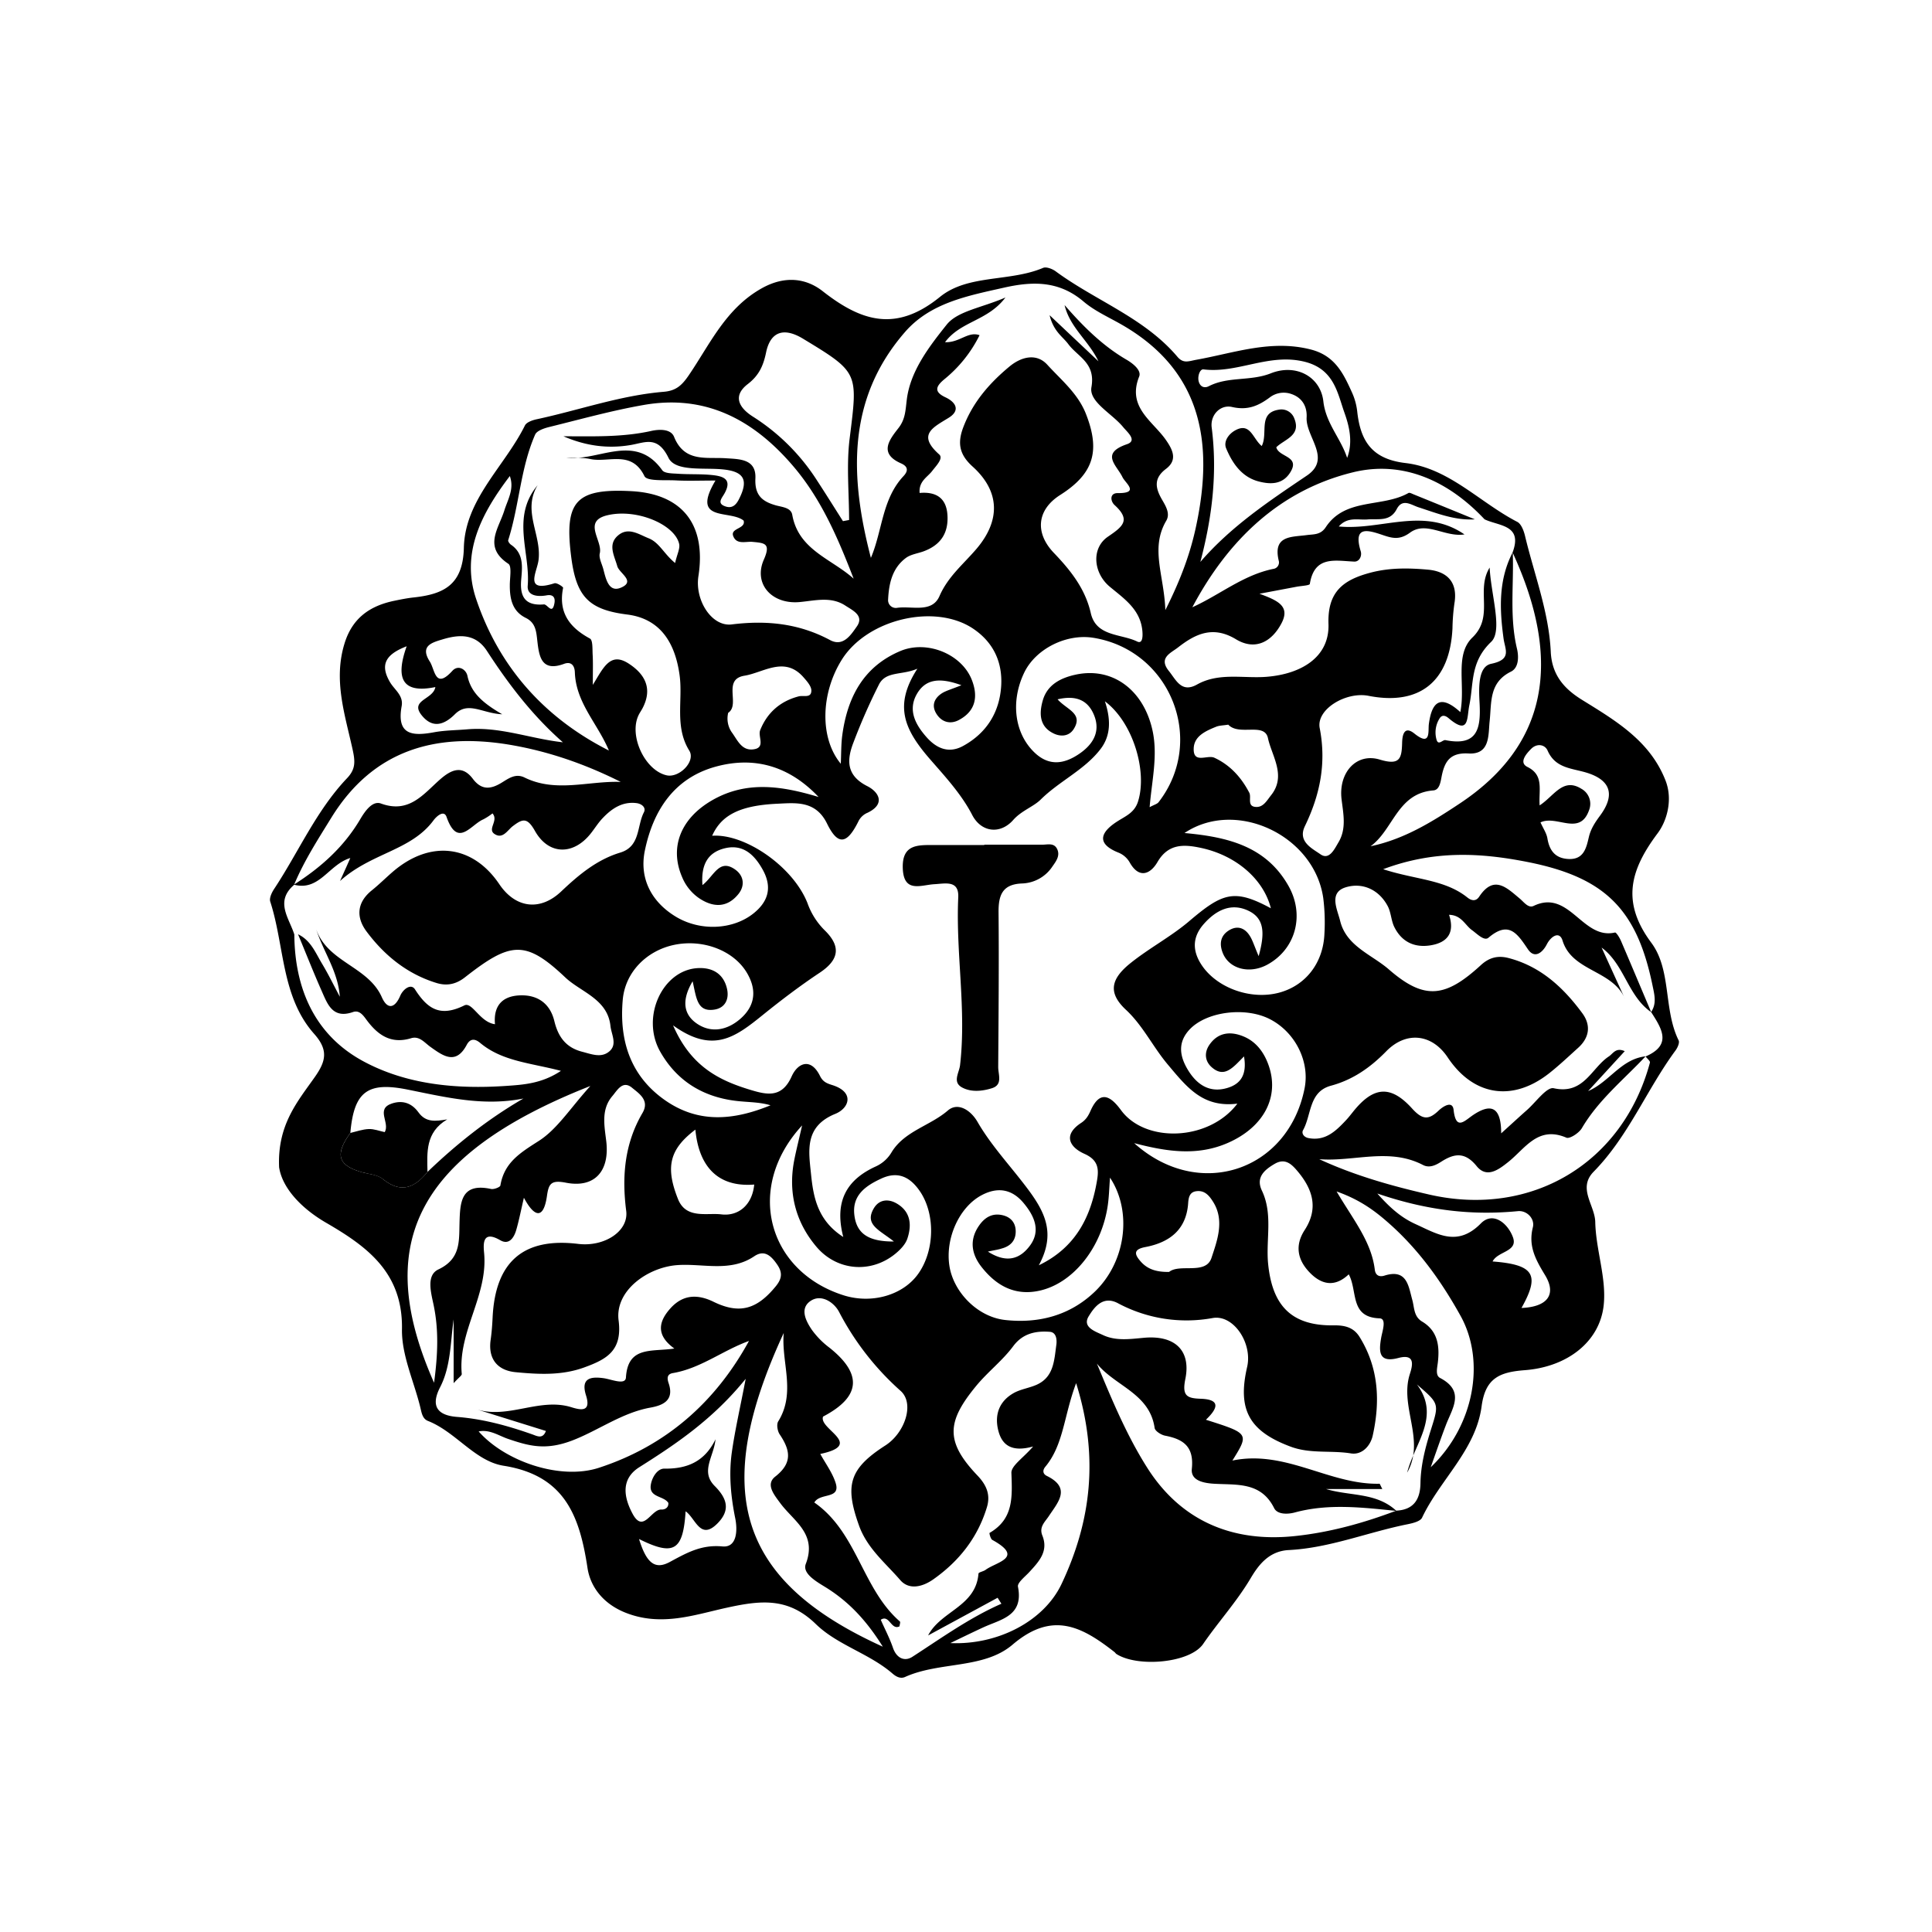 <?xml version="1.0" encoding="UTF-8"?> <svg xmlns="http://www.w3.org/2000/svg" id="Слой_1" data-name="Слой 1" viewBox="0 0 1000 1000"> <title>Монтажная область 1</title> <path d="M144.47,604.21c-1-22.1,9.7-34.22,18.56-46.86,5.68-8.11,7-13.84-.36-22.15-17.18-19.32-15.35-45.59-22.79-68.53-.58-1.8.77-4.68,2-6.53,12.64-19.08,21.76-40.51,37.74-57.33,4.54-4.77,4.26-8.69,2.84-15.11-3.89-17.69-9.89-35.37-4.28-54.16,4-13.59,13.22-20,26.14-22.63,3.24-.66,6.49-1.32,9.77-1.67,15.5-1.68,25.55-6.42,26-25.72.59-25.08,21.11-42.09,31.61-63.3.84-1.68,3.87-2.74,6.07-3.21,21.93-4.7,43.25-12.34,65.75-14.22,6.34-.53,9.38-3.23,13.06-8.66,11-16.16,19.09-34.51,37.75-44.94,11.89-6.65,22.89-5.22,31.49,1.53,20.2,15.85,38.11,21.28,60.72,2.94,14.51-11.77,36.06-7.67,53.35-15,1.66-.71,4.8.5,6.55,1.79,20.67,15.24,45.88,24,63,44.23,3.13,3.68,5.8,2.24,9.84,1.52,19.51-3.49,38.59-10.57,59.2-5.3,12.56,3.22,16.9,12.5,21.37,22.39a32.4,32.4,0,0,1,2.64,9.65c1.66,15.25,7.51,24.67,25,26.73,22.55,2.65,38.43,20.43,57.85,30.45,2.05,1.06,3.36,4.59,4,7.22,4.76,19.95,12.36,39.41,13.33,60,.58,12.3,7.23,19.36,16.23,24.93,17.51,10.83,35.21,21.26,43.19,41.77,3.8,9.76.8,20.72-4.1,27.26-14.17,18.93-19,35.52-3.3,56.63,10.57,14.16,6.22,34.49,14.17,50.58.59,1.2-.55,3.75-1.58,5.16-15,20.35-24.4,44.45-42.4,62.79-8.46,8.62.65,17.36.82,26.06.3,14.44,5.92,29.14,4.35,43.18-2.1,18.88-18.88,31.83-40.79,33.5-13.21,1-20.43,4.17-22.38,18.67-3,22.64-21.46,37.9-30.82,57.68-.9,1.91-4.82,2.86-7.51,3.4-20.58,4.12-40.35,12.3-61.49,13.36-10.4.53-15.79,7.95-19.74,14.61-7.21,12.15-16.66,22.48-24.58,34-6.82,9.9-33.85,12.22-44.85,5.21-.39-.25-.66-.7-1-1-16.66-13-32-21.57-52.74-3.9C509.23,864,486.41,859.89,468.45,868c-2.41,1.08-4.68-.2-6.54-1.81-12.05-10.41-28.42-14.67-39.61-25.55-14.48-14.08-28.76-12.33-46.63-8.38-16.43,3.63-33.42,9.74-51.76,2.52-12.08-4.75-18.4-13.8-19.82-23.21-4.09-27-11.79-47.9-43.44-52.91-14.79-2.34-24.72-17.52-39.14-23.19-2.94-1.16-3.3-4.39-4-7.2-3.31-13.44-9.68-26.91-9.45-40.28.48-29.19-17.83-42.67-39.29-55.11C155.65,625.26,146.09,614.75,144.47,604.21Zm36.87-17.82c-8.14,11.27-6.46,16.85,6.08,20.36,3.63,1,8,1.25,10.68,3.46,9.43,7.71,16.54,4.55,23.17-3.62,15-14.39,31.19-27.33,49.65-38-20.83,4.19-40.41-.71-60-4.63C190.3,559.81,183.21,564.94,181.34,586.39ZM722.72,781.91c9-.45,12.38-5.82,12.51-14.17.15-9.65,2.62-18.87,5.5-28,4.19-13.24,4.18-13.24-7.33-23.14,12.43,16.56-1.27,30.5-5.06,45.63,9.61-17-4.08-34,1.41-51.08,1.37-4.25,3-10.63-5.93-8.27-10.29,2.73-10.16-3.31-8.94-10.38.62-3.61,3-10-.85-10.13-15.55-.56-11.19-14.07-15.92-22.78-7.13,6.78-14,5.45-20.11-.83-6.45-6.59-7.89-14.12-2.7-22.1,7.19-11.08,4.25-20.9-3.43-30.13-3.1-3.73-6.52-7.4-12.14-4.1-5.33,3.12-9.8,7-6.59,13.79,5.85,12.27,2,25.34,3.24,37.95C658.5,675.33,668,686.3,690.24,686c5.8-.09,10.4,1,13.51,6.06,9.9,16,10.7,33.27,6.77,51-1.21,5.45-5.65,10.14-11.28,9.22-10.35-1.67-21,.31-31.14-3.47-21.51-8-27.7-19.1-22.58-41.3,2.83-12.27-7-27.15-17.78-25.31a75.16,75.16,0,0,1-49.18-7.7c-7.85-4.11-12.38,2.44-15.06,6.82-3.47,5.65,3.49,7.86,7.41,9.71,6.71,3.16,14,2.06,21.17,1.41,15.81-1.45,24.51,6.33,21.44,21.38-1.75,8.63.79,9.94,7.88,10.17,11.15.36,8.42,5.47,2.78,10.87,22.4,7.12,22.4,7.12,13.71,21.12,27.6-5.69,50.15,12.59,76.12,12,.22,0,.45.79,1.48,2.74H686.37c12.47,3.77,26,1.63,36.42,11.32-17.56-1.76-35.1-3.93-52.6.81-3.69,1-9,1.11-10.68-2.21C652.73,767,640.37,768.66,628.67,768c-5.46-.31-12.42-1.51-11.78-7.71,1.18-11.43-4.2-15.34-13.85-17.19-2.06-.4-5.18-2.39-5.41-4-2.57-17.92-20.47-21.62-29.88-33.31,7.75,18.68,15.47,37.27,26.11,54,17.48,27.5,44.12,38.64,76.23,35.29C688.13,793.2,705.69,788.37,722.72,781.91Zm131.95-258c-12.16-8.4-13.81-24.66-25.68-33.44q6.07,13.32,12.13,26.64C834.87,502,813.74,503,808.78,486.87c-1.58-5.16-6-2.25-8.12,1.86-2.3,4.49-6.4,7.64-9.8,2.62-5.54-8.2-9.89-14.93-20.41-6-2.25,1.92-5.87-2-8.57-3.92-3.6-2.6-5.42-7.79-11.85-7.93,3,9.1-.62,14.27-9.32,15.76-8.49,1.45-15.13-1.67-19-9.41-1.67-3.35-1.68-7.55-3.43-10.85-4.62-8.7-13.22-12.34-21.72-9.74-9,2.76-4.32,11.53-2.9,17.39,3.18,13.1,16.35,17.42,25.2,25.11,18.39,16,29.22,14.71,47.61-2.19,4.35-4,8.87-5.13,14.4-3.68,16.6,4.34,28.35,15.28,38.13,28.55,4.56,6.19,3.73,12.62-2.17,17.93-4.94,4.46-9.79,9.06-15,13.17-19,14.94-39.23,11.69-52.51-8.24-8.17-12.26-21.53-13.64-31.77-3.18-8.11,8.29-17.15,14.74-28.65,17.84s-10,15-14.41,22.95c-1,1.77.47,3.7,2.7,4.14,8.83,1.74,14.3-3.67,19.61-9.35,1.3-1.39,2.46-2.91,3.66-4.4,10.37-12.88,19.24-13.89,30.38-1.6,5.28,5.83,8.51,6.2,13.77,1.16,2.25-2.16,7.21-5.4,7.77-.4,1.17,10.6,5.38,6,9.63,3,9-6.23,15-5.48,15,9.16,5.61-5.07,9.39-8.57,13.27-12,4.65-4.07,10.3-12.16,13.93-11.35,15.62,3.47,19.49-10.51,28.55-16.48,2.17-1.43,3.54-4.77,8.21-2.71L822,564.75c11-4.67,17-16.58,29.76-18-11.33,12.08-24.41,22.57-33,37.2-1.46,2.49-6.3,5.65-8,4.91-14.79-6.34-21.33,5.67-30.16,12.64-5,4-11.07,8.47-16.26,2.12-6-7.41-11.48-6.74-18.35-2.33-2.79,1.79-6.1,3.44-9.44,1.71-17.55-9.13-35.78-1.58-53.7-3,18.44,8.51,37.6,13.88,57,18.32C792.69,630.35,840,602.07,854,550c.21-.8-1.46-2.1-2.26-3.17,13.94-6,8.32-14.5,2.87-23,3-4.45,1.7-9.06.73-13.78-8.13-39.61-24.71-56-64.86-63.92-24.06-4.72-48-6.17-74.56,3.77,16.86,5.49,31.88,5.26,43.6,14.65,2.09,1.67,4.39,2.14,6.11-.44,7.63-11.47,14.28-4.59,21,1,2.15,1.8,4.42,5.11,7.17,3.79,18.49-8.9,25.27,17.69,42.09,13.77.7-.16,2.45,2.75,3.18,4.46C844.34,499.42,849.49,511.69,854.67,523.93ZM154.26,483.58c6.58,3.09,9.05,9.59,12.44,15.24s6.15,11.37,9.19,17.08c-.95-13.18-8.4-23-12.26-34.93,6,17.19,26.93,19.2,34,35.18,2.85,6.47,6.69,5.92,9.54-.76,1.42-3.34,5.53-6.56,7.62-3.3,6.57,10.26,13.12,14.45,25.57,8.3,4.07-2,8,8.73,15.84,9.74-.86-9.48,3.72-14.58,12.9-14.93,9.42-.37,15.69,4.45,17.83,13.33,2,8.27,6.09,13.74,14.47,15.87,4.64,1.19,9.63,3.27,13.73,0,4.65-3.66,1.33-8.82.84-13.37-1.51-14-15.31-17.47-23.41-25.14-20.61-19.5-28.31-18.52-51.86-.07-4.58,3.59-9.25,4.62-14.67,3-15.2-4.64-27-14.22-36.28-26.64-5.54-7.4-5.11-15.1,2.79-21.41,3.71-3,7.08-6.36,10.68-9.47,19.33-16.7,41.39-14.14,55.22,6.36,8.46,12.54,21.21,14,32,3.78,9-8.52,18.41-16.45,30.59-20.14,10.47-3.16,8.54-13.67,12.23-20.81,1.32-2.55-1.18-4.46-3.77-4.79-7.37-.94-12.86,2.81-17.59,7.8-2.29,2.41-4.06,5.29-6.13,7.91-8.92,11.28-21.74,11.34-28.9-1.34-4-7.1-6.39-6.29-11.47-2.44-2.75,2.09-5.18,6.93-9.5,4-3.76-2.53,2.32-6.93-1-10.61a31.35,31.35,0,0,1-4.76,3.09c-6.42,2.69-13.28,15.06-19-1.25-1.37-3.91-5.34-.17-6.71,1.69C212.76,440.39,192.26,441.31,176,456c2.79-6.23,4-8.83,5.31-11.89-11.18,3.36-15.94,17.31-29.22,13.79,13.9-8.8,25.89-19.51,34.35-33.85,2.47-4.2,6.34-9.76,10.74-8.15,14.56,5.32,21.88-4.78,30.54-12.42,5.69-5,11.45-7.76,17-.39,4.52,6,9.25,5.49,14.88,2.06,3.6-2.19,7.21-5,11.9-2.71,16.27,8,33.09,1.67,49.79,2.28-18.61-9.34-37.85-16-58.11-19.34-38.16-6.21-70.06,3-91.56,37.66-7,11.36-14.27,22.58-19.44,35-10,8.62-2.52,17.13.16,25.66.21,28.3,10.75,52.18,35.79,65.66,22.47,12.1,48.18,14.44,73.67,12.72,9-.61,18.61-1.17,28.54-7.8-15.65-4.12-30.39-4.88-41.86-14.51-2.4-2-5-2.59-6.94,1.11-5.62,10.55-12.26,5.62-18.74,1-3.06-2.18-5.71-5.81-10-4.5-10.53,3.22-17.37-1.74-23.17-9.61-1.71-2.34-3.7-5.06-6.91-3.94-10.74,3.74-13.28-4.34-16.36-11.22C162.12,503,158.29,493.26,154.26,483.58ZM783,285.83c.62,16.65-1.78,33.42,2.2,50,1,4.28.84,9.84-3.1,11.79-11.47,5.67-10,15.84-11.07,25.72-.74,7,.35,17.3-10.91,16.66-8.9-.5-12.06,3.45-13.71,10.82-.72,3.21-1,8-4.51,8.3-18.68,1.45-20.67,20.35-32.51,28.91,17.57-3.68,32.1-12.79,46.32-22.24,45.12-30,53.22-73.5,27.19-129.84,5.43-14.41-7.13-13.59-14.51-17.16-18.54-19.75-42.12-30.66-68-24.35-38.13,9.3-64.88,35.28-83.24,69.88,14.21-6.43,26.34-16.7,41.91-19.86a3.36,3.36,0,0,0,2.82-4.22c-3.16-13.2,6.63-12.21,14.48-13.28,3.65-.5,7.15,0,9.86-4.1,10.15-15.39,29.24-10,42.81-17.69.58-.33,1.82.38,2.7.73q15.84,6.43,31.66,12.91c-10.33.66-19.68-3.17-29.21-6.25-3.81-1.24-8.24-4.76-11.23.94-3.5,6.7-9.57,4.89-15.08,5.36-4.81.42-10.3-1.58-14.91,3.64,22.05,2.14,43.87-10.4,65.05,4.12-10.14,1.56-19.8-7.08-28.19-.92-5.45,4-9.31,2.87-14.34,1.16-7.65-2.6-15.19-4.73-11.17,8.47.75,2.48-.73,5.46-3.34,5.35-9.9-.41-20.61-3.25-23,11.56-.13.82-4.37,1-6.71,1.43l-19.35,3.65c8.94,3.36,16,6.17,11.54,15-5,9.77-13.62,14.66-23.69,8.58-11.86-7.17-20.92-2.89-30,4.2-3.74,2.93-10.28,5.36-4.76,12.2,3.77,4.67,6.49,11.55,14.6,7,11.42-6.4,24.22-3,36.14-4,17.76-1.45,32.46-10.14,31.88-27.32-.56-16.68,7.62-22.81,21.64-26.54,10-2.66,19.92-2.47,29.84-1.58s15.58,6.47,13.7,17.49a105.16,105.16,0,0,0-1,12.81c-1.32,27.56-17,40.2-43.44,35-11.72-2.31-27.17,7-25.28,16.71,3.53,18.19.16,34.56-7.67,50.74-3.86,8,3.76,11.55,8.06,14.57,4.58,3.2,7.26-2.73,9.33-6.2,4.21-7.07,2.51-14.64,1.59-22.3-1.65-13.73,7.62-24.2,19.78-20.52,10.43,3.16,11.36-.58,11.57-8.71.09-3.56.89-9.16,6.37-4.75,8.61,6.91,7-1.2,7.46-4.87,1.49-11.41,5.87-15.73,16.3-6.25,2.76-13.91-3.13-29.57,6.26-38.62,11.38-11,1.61-24.31,8.91-36.18.72,14.19,6.84,32.65.82,38.4-11,10.49-9,21.6-11.32,32.76-1.37,6.53.09,16-10.76,6.78-1.69-1.43-3.46-1.89-4.73.25A13.61,13.61,0,0,0,743.59,383c.95,3,3.18-.19,4.56.09,16.6,3.33,18.39-6,17.68-19.14-.4-7.29-1-18.92,6-20.37,10.8-2.22,7.22-7.3,6.42-13C776.15,315.28,775.54,300.13,783,285.83ZM571.9,363c2.86,8.67,3.41,17.27-2.23,24.66-8.33,10.9-21.33,16.58-31.06,26.24-3.68,3.64-9.92,5.7-14.14,10.49-6.72,7.64-16.6,6.49-21.29-2.62-5.64-10.94-14.62-20.52-21.88-28.89-13.43-15.49-18.73-27.79-6.46-46.77-7.95,3.49-16.25,1.15-19.85,8.11a310.1,310.1,0,0,0-13.21,30c-3.55,9.13-3.86,17.15,7.16,22.7,5.9,3,9.59,9.2.12,13.75a9.2,9.2,0,0,0-4.83,4.63c-5.89,11.79-10.55,12.44-16.15,1-5.89-12.05-16.24-10.72-25.71-10.29-19.8.9-29.12,6.14-33.76,16.58,17-1.21,42,16,49.39,35a37.18,37.18,0,0,0,8.93,14c8.64,8.49,7.21,15.36-2.74,21.95C414,510.31,404,517.93,394.84,525.33c-14.28,11.53-25.81,20.3-46.46,5.39,9.26,21.34,23.82,28.5,40.12,33.42,8.64,2.61,16.24,4.21,21.26-7,3.06-6.85,9.83-10,14.66-.25,1.48,3,3.41,3.82,6.33,4.73,11.72,3.65,8.83,12,1.57,14.92-16.08,6.56-13.75,19.2-12.54,31.12s3.33,24,16.7,32.6c-4.83-18.6,1.9-29.73,16.9-36.54a18.22,18.22,0,0,0,8.22-7.51c6.74-10.82,19.8-13.48,29-21.41,5.19-4.47,11.84-.22,15.37,5.9,6.17,10.7,14.63,20.19,22,29.54,11.35,14.42,19.74,26.17,9.72,44.67,19.12-9.21,27-25.07,30.16-44.09,1-6,.48-10.46-6.57-13.61-7.67-3.43-11.25-9.72-1.68-16,2.6-1.7,3.83-3.87,5-6.57,5.05-11.09,10.7-6.74,15.65,0,12.61,17.15,45.51,16,60.21-3.4-17.88,2.18-26-8.32-36.17-20.43-7.6-9.07-12.75-20-21.5-28.14-9.65-9-7.65-16.19,2.54-24.31,9.69-7.72,20.77-13.59,30-21.4,17.49-14.9,23.47-17.08,42.47-6.84-3.77-15-17.93-27.38-36.29-31.27-8.66-1.84-16.78-2.31-22.4,7.34-3.58,6.15-9.39,8.85-14.26.41a11.8,11.8,0,0,0-6.23-5.4c-12-4.92-8.15-11-.37-16,4.42-2.85,9-4.55,10.81-10.4C593.92,399.29,586.56,374,571.9,363ZM450.77,288.75c6.05-14.24,5.71-30.4,16.91-42.35,2.38-2.55,2.5-4.88-1.29-6.55-11.61-5.11-6.15-12.14-1.4-18.21,3.71-4.73,3.66-9.3,4.39-15,1.89-14.77,11.66-27.36,20.6-38.58,5.64-7.08,18.12-8.73,30.44-14.08-9.24,12.22-23.11,12.17-31.28,23.14,7.58.3,11.92-5.8,17.88-3.62a68.46,68.46,0,0,1-18.25,22.82c-4.44,3.7-5.47,6.47.58,9.32,5.59,2.63,7.71,6.87,1.73,10.58-8.2,5.08-16.5,8.72-4.95,19,2.31,2.06-1.62,5.9-3.63,8.55-2.48,3.26-7,5.27-6.51,11.38,8.13-.71,13.79,2.25,14.4,11.36.63,9.38-3.49,15.53-12.16,18.79-3.11,1.18-6.75,1.58-9.31,3.47-7.1,5.27-8.84,13.27-9.24,21.56a4,4,0,0,0,4.62,4.29c7.68-1.13,18.11,2.88,22-6.14,4.45-10.18,12.57-16.65,19.26-24.55,12.26-14.5,12.17-29.52-2.17-42.47-6.88-6.21-7.89-12.14-4.81-20.27,4.92-13,13.61-22.93,24-31.54,6.06-5,13.9-7,19.49-.88,7.28,8,16,15,20.12,25.75,7.38,19,3.87,30.69-13.42,41.67-12.15,7.71-13.19,19.65-3.28,30,8.55,8.94,16.2,18.42,19.11,31.19,2.78,12.18,15.59,10.58,24,14.67,3.13,1.53,2.94-3.59,2.6-6.3-1.35-10.61-9.52-16-16.85-22.12-8.48-7.13-9.59-19.93-.85-25.87,7.71-5.25,11.94-8.55,3.42-16.33-2.25-2.05-2.61-6.24,1.6-6.2,11.56.13,4-5.12,2.49-8.22-3-6.24-11.69-12.28,2.31-17.09,5.55-1.9.11-6.29-2-8.88-5.72-7-17.75-13-16.4-20.6,2.25-12.67-7-15.63-12-22.36-2.82-3.83-7.56-6.39-9.65-14.94L568.55,187c-5.1-10.71-14.8-17.49-17.52-29.09,9.52,10.93,19.55,21,32.1,28.3,3.33,1.94,7.79,5.5,6.5,8.7-6.36,15.88,6.93,22.93,13.79,32.74,3.71,5.3,6.11,10.45.14,15-6.67,5-5.5,10.15-2,16.13,1.91,3.3,4.23,7.12,2.07,10.79-8.4,14.32-1.06,28.19-.45,46.22,8.27-16.46,13.09-29.93,16-43.82,9.18-43.37,2.79-80.92-40-104.73-6.25-3.48-12.94-6.58-18.32-11.15-12.55-10.68-26-10.64-41.17-7.21-18.87,4.26-38.14,7.82-51.33,23.05C438,206.9,440,247.34,450.77,288.75ZM306.84,354.5c5.45-8.82,8.94-17.22,18.47-11.09,8.58,5.52,12.58,13,7.27,23.16-.66,1.26-1.52,2.44-2.12,3.73-5,10.68,3.38,28.45,14.57,31,6.55,1.48,15.18-7.23,11.74-12.77-7.7-12.38-3.26-26.07-5-38.91-2.27-16.9-10-29.39-27.13-31.54-19.78-2.5-26.27-9.1-28.93-29.39-3.81-29.15,2.23-35.92,30.79-34.48,26.57,1.33,39.14,17.16,35,44-1.94,12.37,6.83,26.25,17.2,25,18-2.24,34.78-.56,50.95,8.1,6.85,3.68,10.87-2.86,13.81-7,4-5.67-2.17-8.39-5.86-10.82-7.41-4.88-15.54-2.63-23.64-1.87-14.48,1.35-24.13-9.42-18.6-21.95,3.75-8.5.37-8.58-5.8-9.19-3.52-.35-8.36,1.65-10.08-3.1-1.48-4.11,6.64-3.6,5.43-7.9-7-5.8-27.59,1.13-14.59-20.75-8.13,0-14.29.26-20.43-.07-5.67-.31-15,.55-16.33-2.21-6.67-13.66-18.55-6.84-28-8.85-4-.86-8.32-.54-12.48-.76,16.43,2.29,35.59-13.25,49.69,6.55,1.22,1.71,5.36,1.64,8.18,1.83,5.72.39,11.49.07,17.18.62s11.26,1.82,6.79,9.7c-1.4,2.46-4,5.09.65,6.61,3,1,5.09-.29,6.74-3.44,5.29-10.13,3-14.67-8.22-15.75-9.86-1-24.53,1.29-28.09-6-5.58-11.42-11.89-8-19.1-6.7-12.34,2.21-23.95.46-35.27-4.44,15.29,0,30.47.59,45.5-2.77,4.16-.92,10.09-1.1,11.77,3.07,5.36,13.28,16.57,10.41,26.68,11.07,7.22.47,15.89.3,15.41,10.45-.42,8.75,3.56,12,10.83,14,3.13.84,7.59,1.14,8.25,4.83,3.25,18.27,20.33,22.74,31.77,33.06C433.67,278.4,425,258,410.13,240.78c-20.42-23.72-45.14-36.75-77-31.16-16.43,2.88-32.58,7.38-48.8,11.38-2.67.66-6.45,1.92-7.34,3.94-7.62,17.4-8.21,36.69-13.94,54.65-.19.58.71,1.85,1.42,2.34,6.79,4.62,5.85,11.65,5.29,18.2-.75,8.91,2.19,13.51,11.75,12.71,1.86-.16,4.37,5.68,5.48-.7.52-3-.84-4.56-4-4-4.69.86-10.27.29-9.84-5,1.4-17.31-8.7-35.51,5.13-52-8.13,13.36,2.21,25.82.45,38.88-.86,6.38-7.67,16.94,8.26,11.88,1.19-.38,4.59,1.86,4.48,2.38-2.56,12.66,3.23,20.46,13.89,26.24,1.52.83,1.24,5.36,1.39,8.2C307,342.91,306.84,347.17,306.84,354.5ZM349.05,698c-10-7.18-7.91-14.38-1.86-21,6.29-6.86,13.73-7.3,22.11-3.21,13.51,6.59,22.49,3.91,32.23-8,3.32-4.05,3.56-7.25.62-11.42-3-4.33-6.48-7.69-11.75-4.13-12.61,8.52-26.88,3.51-40.21,4.61-15.16,1.26-32,13.29-30,28.62,2,15.65-6.16,20.09-17.85,24.33s-23.59,3.56-35.37,2.45c-9.33-.87-14.47-6.69-13-16.85.54-3.77.81-7.58,1-11.38,1.35-29,16-41.62,44.29-38.18,13.47,1.64,26.22-6.49,24.86-17.08-2.3-17.94-.84-34.85,8.43-50.69,3.81-6.51-1.71-10-5.34-13-4.91-4.14-7.74,1.3-10.25,4.25-5.92,6.94-4.13,15.3-3.17,23.31,1.86,15.45-5.91,24.46-20.89,21.53-7.73-1.51-8.91.6-9.8,6.89-1.67,11.75-6.22,11.58-11.93.91-1.56,6.64-2.54,11.8-4,16.8-1.16,3.91-3.71,7.8-8.22,5.19-9.32-5.4-8.82,2-8.37,6.65,2.07,22-13.62,40.63-11.57,62.55.07.83-1.54,1.82-4.21,4.78v-33c-1.7,12.05-1.44,24.31-7,35.11s-.08,14.66,8.74,15.35c13.51,1.06,26.23,4.55,38.86,9,2.48.86,5.48,2.72,7.17-1.72l-36.25-11.31c16.59,5.41,32.83-6.11,49.36-1,4.65,1.44,10.46,2.81,7.65-6.08s2.23-9.89,9.15-8.92c4,.56,11.25,3.78,11.51-.38C325,696.56,337.26,699.8,349.05,698ZM480.39,846.5c6.57-12.7,24.69-14.88,26.07-32,.05-.73,2.53-1.1,3.66-1.94,5.55-4.12,20.32-6.24,3.49-15.51-.91-.51-1.62-3.51-1.42-3.62,12.6-7.27,11.73-18.79,11.31-31.06-.13-3.73,6.08-7.67,11.24-13.67-11.37,3.17-16.45-.85-18.23-9.13-1.68-7.85,1-14.35,7.92-18.38,3.62-2.13,8.11-2.68,12-4.39,9-3.94,9.2-12.59,10.31-20.56.4-2.83.06-6.65-3.41-6.9-7.26-.53-13.94.79-18.9,7.45-5.57,7.5-13.1,13.2-19.16,20.55-15.19,18.44-16.14,28.72.57,46.29,4.78,5,7,10.07,4.91,16.73-4.81,15.68-14.47,27.82-27.71,37.13-5.4,3.8-12.46,5.72-17.1.33-7.66-8.88-17.07-16.35-21.33-28.23-7.45-20.81-5.09-29.38,13.66-41.43,10.09-6.48,15.26-21.69,7.87-28.25A143,143,0,0,1,434.28,679c-2.57-4.86-9-9.26-14.48-5.8-6.08,3.87-2.79,10.43.48,15.21a43.26,43.26,0,0,0,9,9.12c17.32,13.76,16.16,25.51-3.26,35.69-2.46,6.5,21.72,14.46-1.44,19.34,2.65,4.86,6.19,9.58,7.91,14.89,2.85,8.75-8,5-11,10.24,22.27,15.5,24.69,44.52,44.28,61.58.38.34-.11,1.68-.19,2.52-4.37,2.2-5.2-6.37-9.7-3.39,2.18,4.92,4.64,9.59,6.32,14.51,1.84,5.37,6,7.23,10,4.68,15-9.68,29.52-20.19,46.13-27.5L516.36,827ZM436.31,269.74l3.18-.59c0-14.08-1.44-28.33.29-42.2,4.26-34.15,4.85-34.08-24.18-51.66-9.81-5.94-16.8-3.76-19.07,7.11-1.43,6.88-3.63,11.88-9.5,16.41-7.88,6.08-4.68,12.2,2.77,16.89a107.93,107.93,0,0,1,33.1,33C427.44,255.65,431.85,262.72,436.31,269.74ZM595.05,417.79c2.36-1.28,3.9-1.63,4.64-2.59,24.72-31.9,6.19-78.58-33.71-85.07-14.11-2.29-30.05,5.78-35.93,18.19-7.07,14.92-4.91,31.27,5.35,41.13,7.63,7.35,15.57,6,23.36.63,6.83-4.71,10.93-11.16,7.64-19.62-3.13-8-9.3-10.76-19-8.49,4.72,5.38,13.43,7.28,8.36,15.37-2.32,3.7-6.52,4.12-10.24,2.38-7.71-3.61-7.67-10.6-5.77-17.21,2.36-8.22,9.45-11.71,17.18-13.35,19.3-4.08,35.45,8.4,39.77,29.7C599.25,391.64,596.18,404.14,595.05,417.79Zm-97.43-63.12c-11.38-4.18-18.67-3.16-23.09,4.61-4.74,8.34-.62,15.82,4.9,22.11,5,5.73,11.38,8.92,19.06,4.72,12.3-6.73,18.93-17.6,19.73-31.21.7-12-3.89-22.28-14.36-29.39-19.68-13.38-54.87-5.22-68.14,15.94-11,17.59-11.46,40.69-.53,53.86.25-5.21.14-10,.76-14.65,2.62-19.57,10.84-35.55,30-43.66,13.86-5.87,31.9,1.55,37.1,15,3.33,8.6,1.91,16.12-6.78,20.7-4.21,2.23-8.57,1.24-11.35-2.89-2.95-4.37-1.54-8.28,2.65-11C489.8,357.43,492.51,356.75,497.62,354.67ZM358.5,507.91c-6.25,10.55-4.31,17.81,2.81,22.3,7.62,4.81,15.9,2.64,22.43-3.35,7.36-6.76,7.88-14.9,2.83-23.37-6.9-11.58-22.77-17.58-37.75-14.4-14.06,3-25.22,14-26.49,28.45-1.81,20.66,3.71,39,21.49,51.65s36.25,10.57,55,2.91c-4.94-1.49-10-1.56-15-2-18.41-1.46-33-9.66-42.14-25.84-10.12-18,1.38-42.46,19.82-43.18,7.57-.3,13.1,3.15,14.81,10.74,1.18,5.25-.91,9.95-6.68,10.77C360.8,523.89,360.46,516.51,358.5,507.91Zm65.19-95.4c-14.92-15.75-32.85-21.25-53.13-15.72-21.76,5.93-32.54,22.9-36.79,43.49-2.93,14.16,3.22,26.37,15.88,34.1,12.82,7.82,29.79,6.87,40.39-1.63,7.8-6.25,9.72-13.7,4.69-22.7-4.31-7.71-10.16-13.23-19.5-11-8.91,2.14-12.46,8.55-11.64,19.07,6-4.64,8.62-14,17-8,4.47,3.22,5.08,8.35,1.59,12.66-5.84,7.21-13.07,7-20.34,2.12a24.53,24.53,0,0,1-8.81-11c-6.61-15.37-.67-30.34,15.59-39.69C386.56,403.87,405,406.89,423.69,412.51ZM651.48,494.9c3.32-11.9,3-19.56-5.32-23.51-9-4.27-16.73-.23-22.91,6.68-5.77,6.43-6.4,13.33-1.62,20.91,7.63,12.1,25.37,18.81,40.37,14.84,13.73-3.64,22.91-15.32,23.52-30.53a100.76,100.76,0,0,0-.62-18.55c-4.71-32.35-45.11-51.46-71.81-33.57,21.89,2,42.11,6.6,53.85,27.42,8.51,15.09,3.68,32.78-11.05,40.75-9.3,5-19.88,2.13-23.07-6.29-1.73-4.55-1.12-8.64,3.06-11.35,4.35-2.83,8.32-1.59,11,2.68C648.33,486.62,649.08,489.29,651.48,494.9ZM305.57,562.1C211.9,599,194.14,646.78,224.67,715.71c2-14.82,2.42-27.38-.2-40.08-1.35-6.5-4-15.51,2.43-18.57,11.5-5.43,10.69-14.43,10.94-23.84.29-10.71.57-21.21,16.35-17.81,1.47.31,4.66-.93,4.81-1.81,2-12,10.42-17,19.94-23.1S295.26,573.48,305.57,562.1ZM456.94,852.32c-8.66-13.88-17.8-23.37-29.32-30.58-4.86-3-12.48-7.22-10.54-12.27,6-15.67-6.36-22.14-13.22-31.45-3.21-4.36-7.73-9.72-2.58-13.75,9.18-7.19,7.67-13.81,2.27-21.87-1.14-1.7-1.7-5.14-.75-6.68,9.32-15,1.5-30.57,2.86-45.79C367.87,771.65,381.53,818.14,456.94,852.32Zm54.39-204.5c10.13,6.49,16.91,3.4,21.7-3,5.82-7.73,2.4-15.39-3.16-22.06-6-7.25-13.36-8.56-21.69-4.18-11.64,6.12-19,22.32-16.76,36.7,2.12,13.5,14.53,26.39,28.91,27.95,17.24,1.88,33.35-2.29,46.21-14.54,16.23-15.45,19.63-41.61,8-59.13-.41,5.14-.5,9.89-1.19,14.56-3.23,21.9-18.14,40.34-35.61,44-12.73,2.69-22.31-2.87-29.8-12.48-5.09-6.54-6.31-13.82-1.25-21.18,2.93-4.26,6.82-6.71,12.16-5.49,4.17.94,6.71,3.71,6.87,8,.18,5-2.56,8-7.26,9.26C516.86,646.77,515.19,647,511.33,647.82Zm75.72-56.13c33.4,30,79.69,14.48,88.2-28.37,2.77-13.9-4.86-29.1-18-35.83-12.69-6.5-32.82-3.92-41.53,5.38-6.3,6.73-5.14,13.89-.81,21,4.65,7.62,11.28,12,20.39,9.24,6.92-2.06,10.2-6.93,8.6-16.31-5.67,5.66-10.12,11.5-16.79,5.53-3.61-3.23-3.82-7.77-1-11.72,4.63-6.57,11.3-6.85,17.88-4,6.39,2.77,10.35,8.26,12.65,14.82,5.72,16.29-2.47,31.84-20.8,40C619.57,598.68,603.38,595.94,587.05,591.69ZM462.7,642.6c-7.52-6-15.45-8.7-10.38-17.23,2.55-4.3,7-5,11.31-2.73,7.68,4.16,8.48,11.17,6,18.52-1,2.94-3.61,5.65-6.1,7.7-12.68,10.46-30.37,9-41-3.6s-14.6-27.66-11.55-44.15c1-5.27,2.34-10.45,4.19-18.6-29.79,32.31-17.76,75.42,21.36,87.9,14.57,4.65,30.77.05,38.68-11,8.71-12.16,9-31.39.66-43.21-5-7.09-11.2-10.11-19.69-6.19-8.27,3.82-15.34,8.78-13.92,19.21C443.5,638.68,449.73,642.68,462.7,642.6ZM315.17,388.47c-5.77-13.88-17.11-24.68-17.63-40.53-.11-3.23-1.76-5.75-5.54-4.35-11.73,4.34-12.95-3.72-13.87-11.77-.55-4.86-.8-9.44-6-12-7-3.46-8.29-9.9-8.25-17,0-3.77,1.11-9.75-.75-11-13.17-8.69-5-18.19-2.07-27.65,1.79-5.69,5.24-11.09,2.82-17.77-14.3,18.84-25.56,39.55-17.42,63.65C258.29,345.21,281.73,371.57,315.17,388.47ZM247.75,740.9C261.41,756.45,290,766.26,310,759.72c34.52-11.26,60.25-33.78,77.67-65.65-13.65,4.94-25,14.19-39.37,16.63-3.32.57-3,3-2.14,5.47,2.85,8.7-3.05,11.25-9.52,12.41-14.57,2.6-26.84,11.76-40.22,16.93-13.91,5.37-22.54,3-33.71-.83C257.94,743,253.49,739.8,247.75,740.9Zm309.26-25c-6.39,16.94-6.47,31.94-16,43.35-1.36,1.65-1.38,3.6.81,4.67,12.78,6.28,5.79,13.64,1.1,20.75-2.07,3.13-5.2,5.64-3.39,10.14,3.27,8.18-1.81,13.49-6.73,18.86-2.23,2.43-6.32,5.55-5.9,7.62,3,15.2-8.83,16.82-18,21.06-5.71,2.63-11.36,5.4-17,8.11,24.22,1.08,48.36-11.09,57.61-30.71C564.48,788,569.1,754.5,557,715.92ZM691.82,616.7c8.69,14.75,18,25.94,19.77,40.47.34,2.83,2.19,4,5.09,3.06,11.58-3.59,12.32,5.41,14.32,12.6,1.12,4,.69,8.58,5.08,11.21,8.2,4.91,9.13,12.72,8.14,21.21-.32,2.83-1.38,6.68,1.2,8,13,6.86,6.29,15.65,3,24.3-2.77,7.24-5.27,14.59-7.88,21.89,22.41-21.32,28.54-54.76,15.42-78.39-9.49-17.11-20.78-33.05-35.39-46.39C712.92,627.74,705,621.36,691.82,616.7ZM291.35,384.21c-15.78-13.85-28.13-30.07-39.29-47.26-5.81-8.95-14.11-8.68-22.85-6.05-5.59,1.67-12,3.35-6.74,11.53,2.71,4.2,2.71,14.62,11.66,4.81,3.05-3.36,7.12-.73,7.81,2.56,1.91,9,8.23,14.2,18,19.91-10.26-.43-17.57-6.93-24.5,0-5.55,5.53-11.55,7.46-17.1.61-6.5-8,5.94-8.2,7-14.69-18,3.69-20.43-5.38-14.85-21.11-11.73,4.48-13.54,10.14-8.65,18.53,2.32,4,7.07,6.88,6.06,12.44-2.78,15.25,5.9,15.56,17,13.49,5.59-1,11.37-1,17.06-1.49C258.78,376.05,274.53,382.35,291.35,384.21Zm39.41,412.38c3.83,12.42,8.2,16,15.8,11.95,8.75-4.7,16.35-9.16,27.38-8.11,7.53.71,7.89-8.3,6.61-14.61-2.29-11.33-3.37-22.74-1.75-34.14s4.28-22.94,7.17-38c-16.85,20.8-35.68,33.51-55,45.7-10,6.28-7.91,16-3.55,24.13,5.59,10.45,9.64-2.4,14.88-2.17,1.7.08,3.82-.81,3.64-3.43-2.4-3.8-10.19-2.68-9.07-9.45.64-3.91,3.45-8.35,7-8.3,11.72.18,20.85-3.58,26.48-15.18-.88,9.06-7.95,16.61-.43,24.16,6.49,6.52,8.33,12.6,1.22,19.6-8.74,8.62-11.09-2.87-16.27-6.49C353.57,802.65,348.82,805.58,330.76,796.59ZM621.3,290.85c16-18.5,35.58-31.48,55.18-44.72,13-8.82-.74-20-.17-30.11.31-5.58-2.28-10.27-8.1-12.15a11.85,11.85,0,0,0-10.92,1.79c-5.92,4.4-11.45,6.85-19.57,5-6-1.39-11.38,4.06-10.55,10.63C630.17,244.73,627.45,267.57,621.3,290.85ZM787.52,677c13.3-.53,18.37-6.86,12.19-17-4.85-8-8.78-15-6.3-24.78,1.09-4.33-3-8.8-7.78-8.33-23.54,2.26-46.59-.2-72.72-9.12,7.9,8.93,13.61,13.06,20.14,16,11.14,5.08,21.41,11.69,33.44-.53,6.18-6.29,13.81-.3,16.57,7.07,2.85,7.63-7.79,7.21-10.5,12.62C794.14,654.59,797.16,659.83,787.52,677Zm9.39-260.13c7.48-4.83,12-14.55,21.56-8.63a8.91,8.91,0,0,1,4,11.17c-4.82,13.55-16.69,2.27-25.11,6.26,1.42,3.17,3.13,5.61,3.57,8.26,1.08,6.45,4.16,10.39,11,10.69,7.83.34,9.14-5.74,10.43-11.24,1-4.34,3.22-7.68,5.81-11.18,8-10.81,5.56-18.53-7.24-22.35-7.61-2.26-15.92-2.26-19.89-11.34-1.4-3.19-5.52-3.92-8.52-.9-2.63,2.64-6.46,7.13-1.91,9.37C799.25,401.25,796.38,408.73,796.91,416.84Zm-420-47.91a12.51,12.51,0,0,0,2.13,10.46c2.69,3.79,4.85,8.94,10.44,8.49,7.21-.58,2.62-6.64,4-10,3.64-9.12,10.45-15,19.91-17.47,2.49-.66,6.55,1.09,6.57-3,0-2.33-2.37-4.94-4.18-7-9.75-11-20.55-2.3-30.47-.69C373.75,351.64,383.3,364.68,376.94,368.93Zm258.78,6.13c-2.58.42-4.56.39-6.25,1.08-5.34,2.17-11.35,4.8-11.58,11.18-.31,8.25,7.06,3.18,10.68,4.85,8.23,3.79,14,10.26,18.09,18.12,1.27,2.47-1.48,7.36,3.82,7.36,3.58,0,5.39-3.49,7.45-6.06,8.07-10.1.35-20.37-1.6-29.52C654.55,373.66,641.39,381.13,635.72,375.06ZM359.93,584.69c-13.34,10.08-15.64,19.28-9,35.94,4.17,10.49,15,7,22.45,7.93,8.81,1.06,16-4.86,17-15.44C370.18,614.73,361.54,602.11,359.93,584.69Zm245.2,73.65c5.56-4.47,19,1.7,21.94-7.28,2.7-8.32,6.95-19,1-28.72-2.09-3.41-4.48-6.37-8.89-5.77-3.46.47-4,3.23-4.2,6.33-1,13.72-9.75,20.21-22.13,22.57-6.27,1.19-5.73,3.71-2.47,7.43S598,658.48,605.13,658.34ZM697.28,237c3.26-8.5.82-17.18-1.45-23.53-3.56-10-5.29-22.52-20.75-26.28-18.44-4.48-34.56,6.21-52.16,4-1.84-.24-3.1,3.44-2.53,6,.64,2.87,2.85,4,5.36,2.67,10-5.11,21.46-2.45,32-6.62,13.08-5.2,25.77,1.73,27.22,14.52C686.23,219.08,694,226.91,697.28,237ZM349.43,291.41c1.05-4.61,2.65-7.51,2.09-9.92-2.29-9.94-21.66-18.26-36.77-14.88-13.62,3-2.71,13.14-4.3,19.76-.59,2.45,1.11,5.47,1.83,8.22,1.33,5,2.76,12.39,9.27,9.52,7.54-3.31-1-7.36-2.05-11.07-1.55-5.48-5-11.2.32-15.82s10.68-.7,15.91,1.39C341.3,280.84,343.55,286.58,349.43,291.41Z"></path> <path d="M181.34,586.39c3.19-.72,6.36-1.89,9.57-2,2.68-.1,5.41,1,8.21,1.59,2.9-4.87-4.93-12,3.81-14.84,5.8-1.89,10.4.07,13.69,4.64,3.77,5.23,8.69,4.64,14.87,3.61-11.36,6.71-10.43,17.09-10.22,27.22-6.63,8.17-13.74,11.33-23.17,3.62-2.7-2.21-7-2.45-10.68-3.46C174.88,603.24,173.2,597.66,181.34,586.39Z"></path> <path d="M509.47,437.21c10,0,20,0,30,0,2.73,0,6-1.08,7.64,2.12,1.79,3.52-.5,6.46-2.37,9.14a19.6,19.6,0,0,1-15.66,8.81c-10.3.36-12.31,6.1-12.23,15,.25,26.66,0,53.33-.18,80,0,4,2.49,9.22-3.32,11-5,1.55-10.68,2.13-15.36-.4-5.15-2.77-1.54-7.55-1.07-11.54,3.38-29-2.27-57.89-.93-86.89.41-9-6.65-7.1-12.33-6.79-7,.38-16,4.82-16.39-8.43-.35-12.53,8.2-11.82,16.49-11.84,8.57,0,17.15,0,25.72,0Z"></path> <path d="M660.6,231.51c1.3,5.22,12.48,4.46,7.3,12.89-4,6.54-10.39,6.37-16.45,4.79-8.72-2.29-13.57-9.4-16.79-17.11-1.51-3.62,1.32-7.55,4.88-9.43,7.71-4.09,8.89,4.45,13.53,8.21,3.41-6.57-2.16-17.13,8.87-18.81a7.08,7.08,0,0,1,8,4.58C673.55,225.55,664.85,227.32,660.6,231.51Z"></path> </svg> 